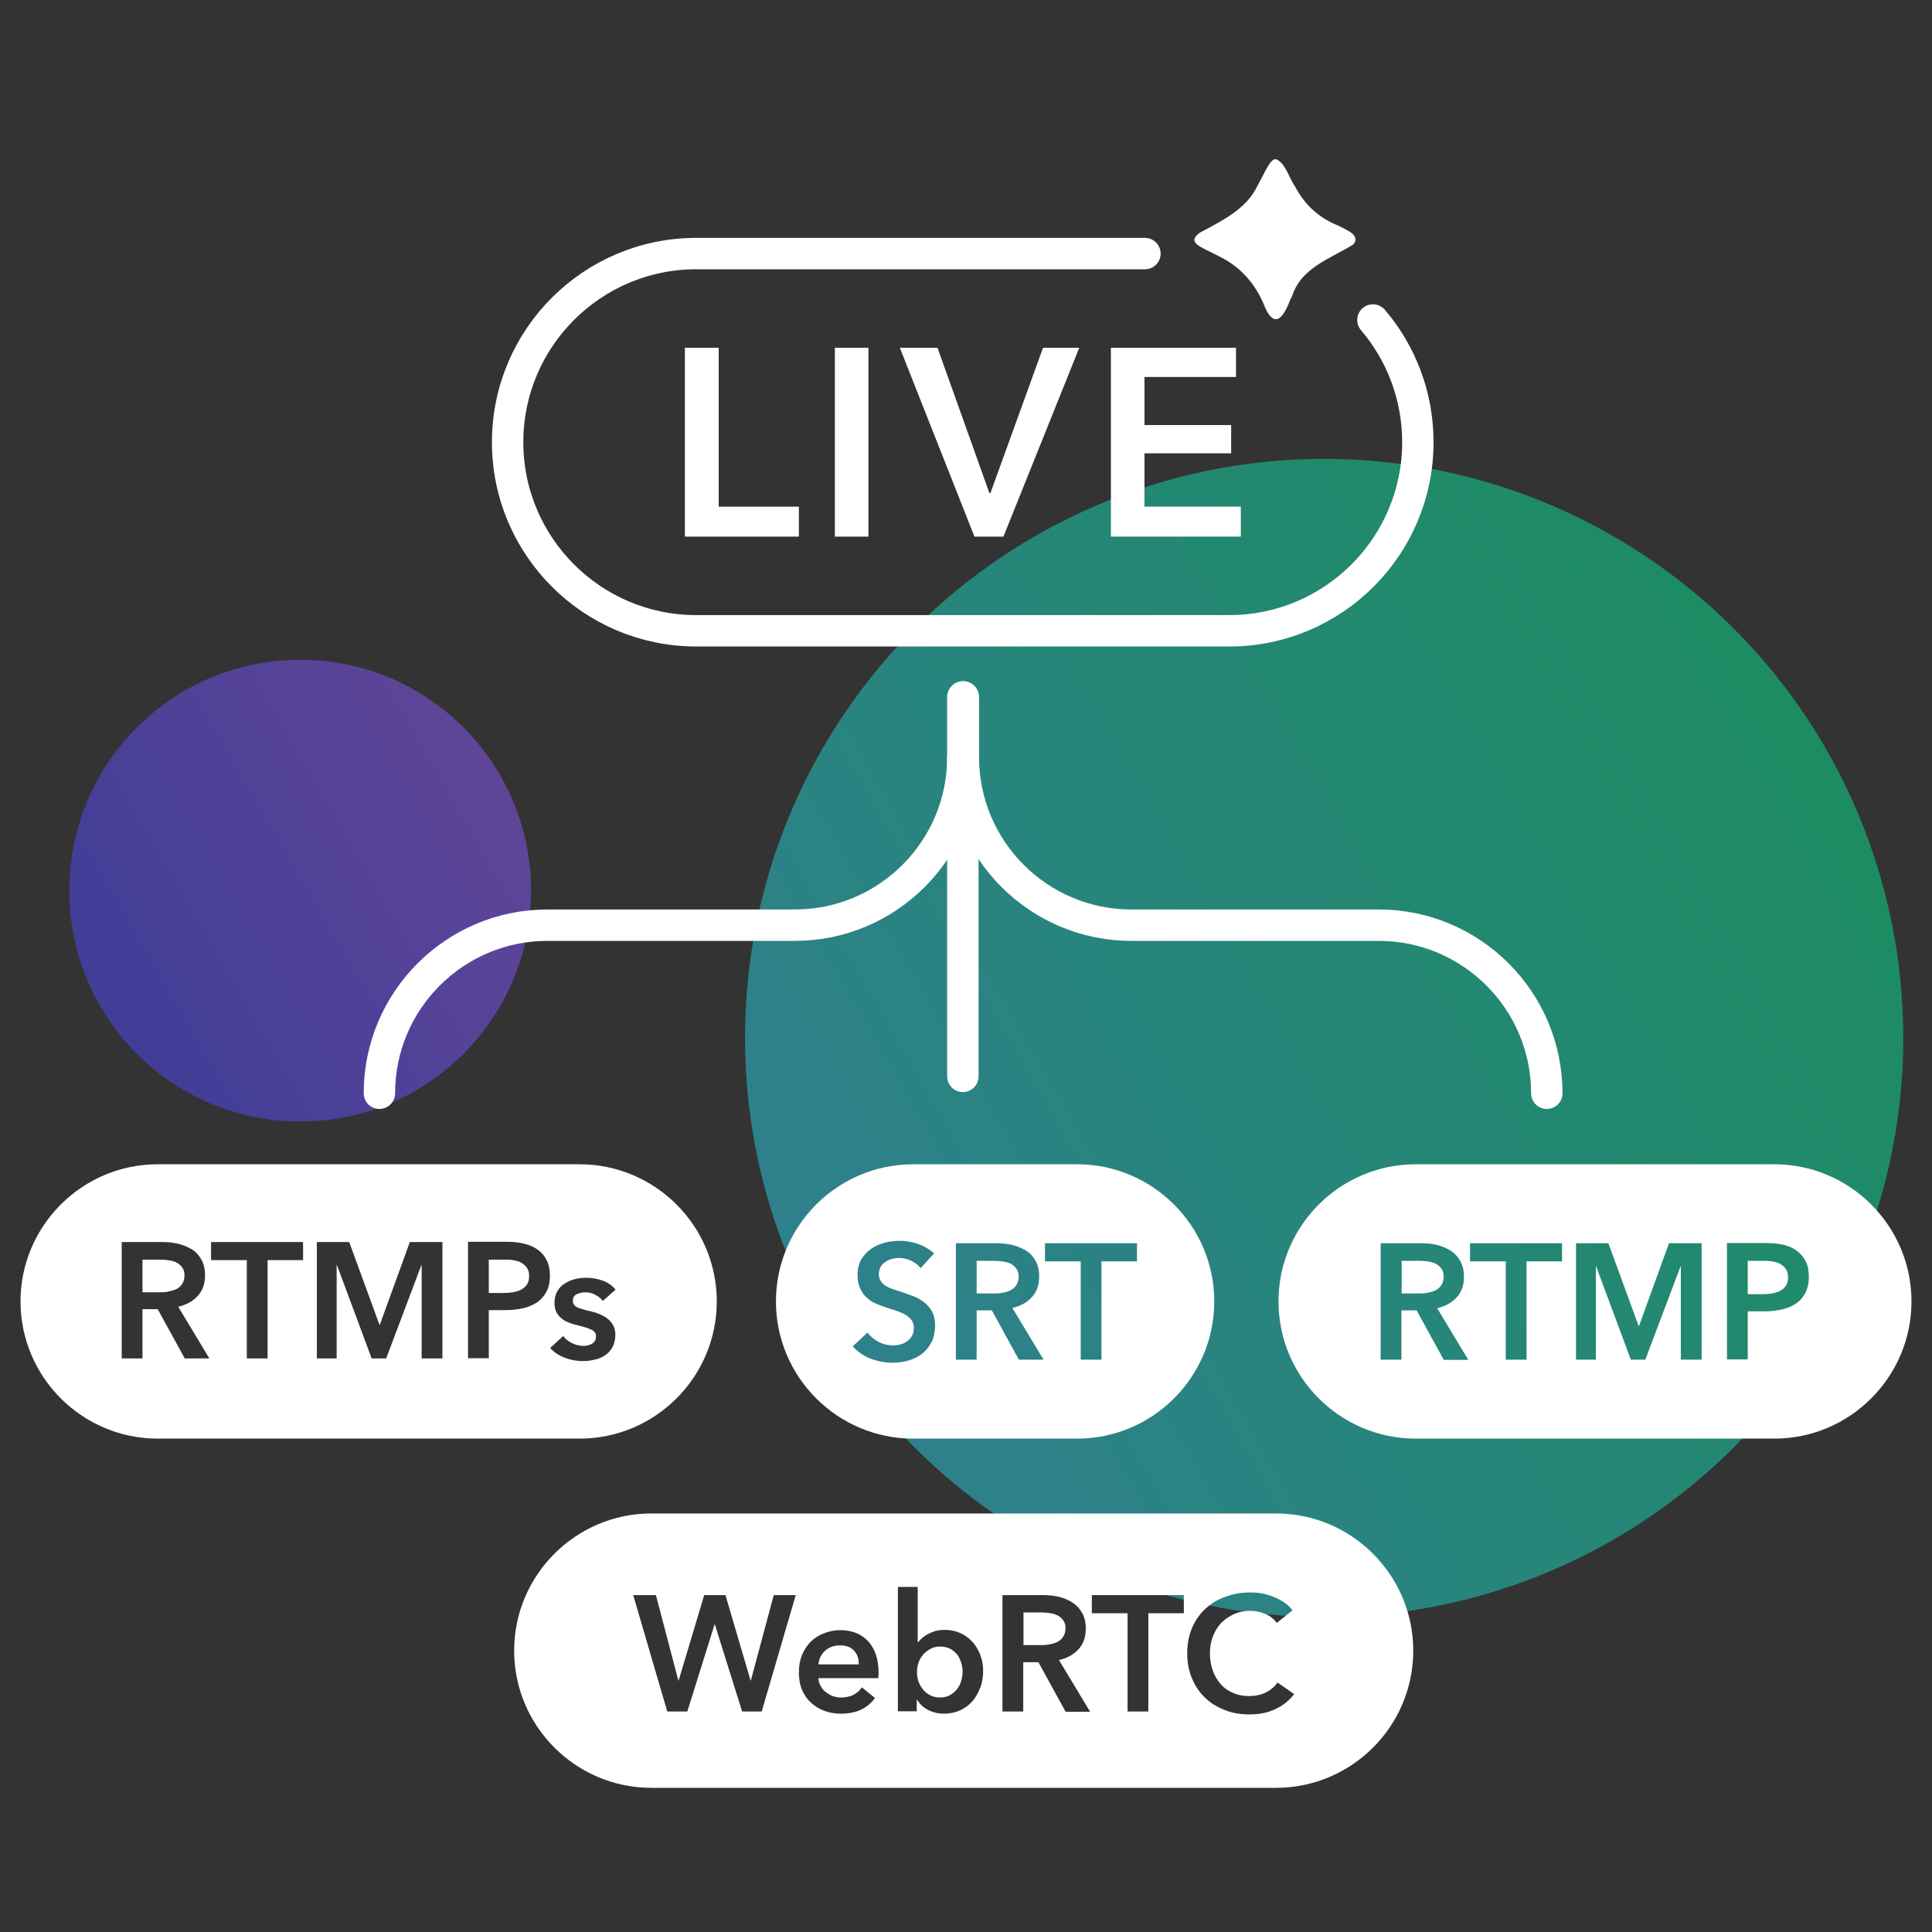 <?xml version="1.0" encoding="UTF-8"?>
<svg xmlns="http://www.w3.org/2000/svg" xmlns:xlink="http://www.w3.org/1999/xlink" id="Layer_1" data-name="Layer 1" viewBox="0 0 80 80">
  <rect x="0" y="0" width="80" height="80" fill="#333333" stroke="none"/>
  <defs>
    <style>
      .cls-1 {
        fill: url(#linear-gradient);
      }

      .cls-1, .cls-2 {
        isolation: isolate;
        opacity: .5;
      }

      .cls-1, .cls-2, .cls-3 {
        stroke-width: 0px;
      }

      .cls-2 {
        fill: url(#linear-gradient-2);
      }

      .cls-4 {
        fill: none;
        stroke: #fff;
        stroke-linecap: round;
        stroke-linejoin: round;
        stroke-width: 1.3px;
      }

      .cls-3 {
        fill: #fff;
      }
    </style>
    <linearGradient id="linear-gradient" x1="23.95" y1="28.23" x2="-.55" y2="42.37" gradientTransform="translate(0 2)" gradientUnits="userSpaceOnUse">
      <stop offset="0" stop-color="#975cff"></stop>
      <stop offset="1" stop-color="#3e44fe"></stop>
    </linearGradient>
    <linearGradient id="linear-gradient-2" x1="83.74" y1="24.3" x2="22.27" y2="59.77" gradientTransform="translate(0 2)" gradientUnits="userSpaceOnUse">
      <stop offset="0" stop-color="#00eb81"></stop>
      <stop offset="1" stop-color="#35c8ff"></stop>
    </linearGradient>
  </defs>
  <circle class="cls-1" cx="12.43" cy="36.88" r="9.56"></circle>
  <circle class="cls-2" cx="54.83" cy="42.98" r="23.98"></circle>
  <g>
    <path class="cls-3" d="M53.44,12.37c-.37,1.03-.75,1.12-1.09.28-.36-.89-.99-1.62-1.9-2.05-.69-.37-1.36-.54-.76-.97.88-.47,1.92-.97,2.37-1.92.32-.58.54-1.14.77-1.12.39.14.55.79.8,1.14.44.84,1.09,1.34,1.8,1.62.27.15.94.38.61.77-.96.6-2.14.95-2.53,2.12l-.06.13h0Z"></path>
    <g>
      <path class="cls-3" d="M28.37,14.4h1.39v6.58h3.32v1.24h-4.72v-7.82Z"></path>
      <path class="cls-3" d="M34.57,14.4h1.39v7.82h-1.39v-7.82Z"></path>
      <path class="cls-3" d="M37.26,14.4h1.56l2.15,6.02h.04l2.18-6.02h1.5l-3.14,7.82h-1.2l-3.09-7.82Z"></path>
      <path class="cls-3" d="M46,14.4h5.18v1.21h-3.79v1.99h3.59v1.17h-3.59v2.21h3.99v1.24h-5.38v-7.82Z"></path>
    </g>
    <g>
      <path class="cls-3" d="M39.63,68.51c-.08-.1-.17-.18-.29-.24s-.26-.09-.42-.09c-.15,0-.28.03-.4.1s-.22.15-.3.24c-.08.1-.15.21-.19.34-.04.13-.06.25-.06.38s.02.25.06.38c.04.12.11.24.19.34.08.1.19.18.3.24.12.06.25.09.4.09.16,0,.3-.03.42-.1s.22-.15.29-.25c.08-.1.14-.21.17-.34.04-.13.06-.25.06-.38s-.02-.25-.06-.38c-.04-.12-.1-.24-.17-.34Z"></path>
      <path class="cls-3" d="M44.12,67.42c0-.13-.03-.24-.09-.32-.06-.08-.13-.15-.22-.2s-.19-.08-.31-.1c-.12-.02-.23-.03-.34-.03h-.78v1.35h.7c.12,0,.24,0,.37-.03.12-.02.23-.05.33-.1.1-.05.18-.12.24-.21.06-.09.1-.21.1-.36Z"></path>
      <path class="cls-3" d="M35.37,68.36c-.06-.07-.14-.13-.24-.17-.1-.04-.21-.06-.34-.06-.24,0-.45.07-.62.22s-.26.34-.28.57h1.67c0-.1-.01-.2-.04-.3-.03-.1-.08-.18-.14-.25Z"></path>
      <path class="cls-3" d="M52.84,62.67h-25.87c-3.13,0-5.68,2.55-5.68,5.68s2.55,5.68,5.68,5.68h25.87c3.13,0,5.68-2.55,5.68-5.68s-2.55-5.68-5.68-5.68ZM31.56,70.87h-.83l-1.13-3.61h-.01l-1.13,3.61h-.83l-1.41-4.82h.94l.93,3.54h.01l1.06-3.54h.88l1.04,3.54h.01l.95-3.54h.91l-1.41,4.82ZM36.37,69.38s0,.07,0,.11h-2.48c0,.12.04.23.09.32.05.1.12.18.21.25.09.07.18.13.29.17s.22.06.34.06c.2,0,.38-.04.52-.11.14-.07.26-.18.35-.31l.54.44c-.32.44-.79.65-1.4.65-.25,0-.49-.04-.7-.12-.21-.08-.4-.19-.55-.34-.16-.14-.28-.32-.37-.53s-.13-.45-.13-.72.04-.5.13-.72c.09-.22.21-.4.36-.55.15-.15.34-.27.55-.35s.44-.13.68-.13c.23,0,.44.04.63.11.19.07.36.19.5.33.14.15.25.33.33.55.08.22.12.48.12.77v.11ZM40.58,69.9c-.08.21-.18.39-.32.55-.14.16-.31.28-.5.37-.2.09-.42.14-.67.14-.23,0-.45-.05-.65-.15-.2-.1-.36-.25-.47-.44h-.01v.49h-.78v-5.15h.82v2.29h.02c.04-.05.09-.11.16-.17s.14-.11.23-.16c.09-.05.19-.09.31-.13.12-.03.25-.05.4-.05.23,0,.44.04.64.13s.36.21.5.36c.14.15.25.34.33.54.08.21.12.43.12.67s-.04.47-.11.68ZM44.12,70.87l-1.12-2.04h-.63v2.04h-.86v-4.82h1.67c.23,0,.45.02.66.07.21.05.4.13.57.24s.3.25.4.43c.1.18.15.39.15.65,0,.35-.1.63-.3.85-.2.22-.47.37-.81.45l1.29,2.14h-1.03ZM49.03,66.8h-1.48v4.07h-.86v-4.07h-1.48v-.75h3.81v.75ZM52.81,70.77c-.31.15-.67.22-1.08.22-.38,0-.72-.06-1.04-.19s-.59-.3-.81-.52c-.23-.22-.4-.49-.53-.8-.13-.31-.19-.65-.19-1.03s.07-.73.2-1.04c.13-.31.32-.58.55-.79.23-.22.51-.39.83-.5.32-.12.66-.18,1.03-.18.15,0,.32.01.48.04.17.03.33.08.48.14.15.06.3.14.44.23.14.09.25.2.35.33l-.65.52c-.13-.17-.29-.3-.5-.38-.2-.08-.4-.12-.6-.12-.25,0-.48.05-.68.14s-.38.22-.53.37c-.15.16-.26.35-.34.56-.08.21-.12.44-.12.69,0,.26.04.5.12.72s.19.4.33.56c.14.16.31.28.51.36.2.09.42.13.67.13s.49-.05.69-.15c.2-.1.36-.24.48-.41l.69.48c-.21.27-.47.48-.78.62Z"></path>
    </g>
    <g>
      <path class="cls-3" d="M21.58,52.28c-.1-.05-.21-.08-.33-.1-.13-.02-.25-.02-.38-.02h-.63v1.38h.6c.14,0,.27-.01.4-.03s.24-.06.34-.11c.1-.05.18-.12.24-.21.06-.09.09-.21.09-.35s-.03-.26-.09-.34c-.06-.09-.14-.16-.23-.21Z"></path>
      <path class="cls-3" d="M24,48.21H6.53c-3.13,0-5.68,2.55-5.68,5.68s2.55,5.68,5.68,5.68h17.47c3.13,0,5.68-2.55,5.68-5.68s-2.55-5.68-5.68-5.68ZM7.65,56.25l-1.12-2.04h-.63v2.04h-.86v-4.82h1.67c.23,0,.45.02.66.07.21.05.4.13.57.23s.3.25.4.43c.1.18.15.39.15.65,0,.35-.1.63-.3.85-.2.22-.47.37-.81.45l1.29,2.14h-1.03ZM12.56,52.18h-1.48v4.07h-.86v-4.07h-1.48v-.75h3.81v.75ZM18.31,56.25h-.85v-3.87h-.01l-1.46,3.87h-.6l-1.44-3.87h-.01v3.87h-.82v-4.82h1.34l1.25,3.42h.02l1.24-3.42h1.35v4.82ZM22.62,53.5c-.1.18-.23.33-.4.44-.17.11-.37.19-.6.24-.23.05-.47.07-.72.07h-.66v1.99h-.86v-4.82h1.57c.28,0,.53.02.75.08.22.05.41.13.57.25.16.11.28.26.37.44.09.18.13.39.13.64,0,.27-.05.49-.15.67ZM23.89,54.13c.12.05.3.11.53.16.12.03.25.06.37.11.12.05.24.11.34.18.1.08.19.17.25.28.06.11.1.25.1.4,0,.2-.04.37-.11.51-.08.14-.17.25-.3.34-.12.09-.27.15-.44.19-.17.04-.34.06-.51.06-.25,0-.5-.05-.74-.14-.24-.09-.44-.23-.6-.4l.54-.5c.09.12.21.22.35.29s.31.12.48.12c.06,0,.12,0,.18-.02.06-.01.12-.04.17-.06s.09-.07.13-.12c.03-.05.05-.11.05-.18,0-.14-.06-.23-.19-.29-.13-.06-.31-.12-.56-.18-.12-.03-.24-.06-.36-.11-.12-.04-.22-.1-.31-.17-.09-.07-.16-.16-.22-.26-.05-.1-.08-.23-.08-.39,0-.18.04-.34.11-.47.07-.13.17-.24.3-.32.12-.08.26-.15.42-.19.15-.04.31-.06.48-.06.24,0,.47.04.69.12.22.08.4.21.53.37l-.53.47c-.07-.1-.17-.18-.3-.25-.13-.07-.27-.11-.42-.11-.13,0-.25.03-.36.08s-.16.15-.16.27.06.22.18.27Z"></path>
      <path class="cls-3" d="M7.64,52.81c0-.13-.03-.24-.09-.32-.06-.08-.13-.15-.22-.2-.09-.05-.19-.08-.31-.1-.12-.02-.23-.03-.34-.03h-.78v1.35h.7c.12,0,.25,0,.37-.03s.23-.05.33-.1c.1-.05.18-.12.24-.21.06-.09.1-.21.1-.36Z"></path>
    </g>
    <g>
      <path class="cls-3" d="M73.71,52.33c-.1-.05-.21-.08-.33-.1s-.25-.02-.38-.02h-.63v1.38h.6c.14,0,.27-.01.4-.03s.24-.06.34-.11c.1-.05.18-.12.24-.21.06-.09.09-.21.09-.35s-.03-.26-.09-.34c-.06-.09-.14-.16-.23-.21Z"></path>
      <path class="cls-3" d="M59.78,52.86c0-.13-.03-.24-.09-.32-.06-.08-.13-.15-.22-.2-.09-.05-.19-.08-.31-.1-.12-.02-.23-.03-.34-.03h-.78v1.35h.7c.12,0,.24,0,.37-.03.12-.02.23-.05.33-.1.1-.05.18-.12.24-.21.06-.09.1-.21.1-.36Z"></path>
      <path class="cls-3" d="M73.47,48.21h-14.85c-3.13,0-5.68,2.55-5.68,5.68s2.55,5.68,5.68,5.68h14.85c3.13,0,5.68-2.55,5.68-5.68s-2.55-5.68-5.68-5.68ZM59.78,56.3l-1.12-2.04h-.63v2.04h-.86v-4.82h1.67c.23,0,.45.02.66.07.21.05.4.13.57.24.17.11.3.25.4.43.1.18.15.39.15.65,0,.35-.1.63-.3.85-.2.22-.47.37-.81.45l1.29,2.14h-1.03ZM64.69,52.23h-1.48v4.07h-.86v-4.07h-1.48v-.75h3.81v.75ZM70.45,56.3h-.85v-3.87h-.01l-1.46,3.87h-.6l-1.44-3.87h-.01v3.87h-.82v-4.82h1.34l1.25,3.42h.02l1.24-3.42h1.35v4.82ZM74.75,53.55c-.1.18-.23.33-.4.44-.17.11-.37.19-.6.24-.23.05-.47.07-.72.07h-.66v1.99h-.86v-4.82h1.57c.28,0,.53.02.75.07.22.05.41.13.57.25s.28.26.37.44c.09.18.13.39.13.64,0,.27-.05.49-.15.67Z"></path>
    </g>
    <g>
      <path class="cls-3" d="M44.6,48.21h-6.79c-3.13,0-5.68,2.55-5.68,5.68s2.55,5.68,5.68,5.68h6.79c3.13,0,5.68-2.55,5.68-5.68s-2.55-5.68-5.68-5.68ZM38.58,55.56c-.1.19-.22.35-.38.48-.16.13-.34.22-.56.29-.21.06-.44.1-.67.1-.31,0-.62-.06-.92-.17-.3-.12-.54-.29-.74-.51l.61-.57c.12.16.28.29.47.39.2.1.39.14.58.14.1,0,.2-.01.31-.04.1-.02.2-.07.28-.13.08-.06.15-.13.2-.22s.08-.2.08-.33-.03-.23-.09-.32c-.06-.08-.14-.16-.24-.22-.1-.06-.22-.11-.35-.16-.14-.05-.28-.09-.43-.14-.15-.05-.29-.1-.44-.16-.15-.06-.28-.15-.39-.25-.12-.1-.21-.23-.28-.38-.07-.15-.11-.34-.11-.57,0-.24.05-.46.15-.63.1-.18.24-.32.4-.44.17-.12.35-.2.57-.26.21-.06.43-.08.64-.08.24,0,.49.04.75.13.25.09.47.22.66.39l-.56.61c-.09-.12-.22-.22-.38-.3-.17-.08-.33-.12-.5-.12-.1,0-.2.01-.3.04-.1.02-.19.06-.27.12-.08.05-.15.12-.2.2-.05.08-.08.19-.08.3,0,.11.02.2.07.28s.11.14.19.2c.08.05.18.1.29.14s.24.08.37.12c.15.05.31.11.48.17.17.06.32.15.46.25.14.1.25.24.34.39.09.16.13.36.13.59,0,.26-.05.48-.14.68ZM42.19,56.3l-1.12-2.04h-.63v2.04h-.86v-4.82h1.67c.23,0,.45.02.66.07.21.05.4.13.57.23s.3.25.4.43c.1.18.15.39.15.65,0,.35-.1.63-.3.85-.2.22-.47.37-.81.45l1.29,2.14h-1.03ZM47.09,52.23h-1.48v4.07h-.86v-4.07h-1.48v-.75h3.81v.75Z"></path>
      <path class="cls-3" d="M42.18,52.86c0-.13-.03-.24-.09-.32-.06-.08-.13-.15-.22-.2s-.19-.08-.31-.1c-.12-.02-.23-.03-.34-.03h-.78v1.35h.7c.12,0,.24,0,.37-.03.12-.02.23-.05.33-.1.1-.05.18-.12.24-.21s.1-.21.1-.36Z"></path>
    </g>
  </g>
  <g>
    <path class="cls-4" d="M56.85,13.25c1.16,1.36,1.86,3.13,1.86,5.06h0c0,4.31-3.5,7.81-7.81,7.81h-22.07c-4.31,0-7.81-3.5-7.81-7.81h0c0-4.31,3.5-7.81,7.81-7.81h18.58"></path>
    <path class="cls-4" d="M39.87,28.86v2.49c0,3.84-3.12,6.96-6.96,6.96h-10.24c-3.84,0-6.96,3.12-6.96,6.96"></path>
    <path class="cls-4" d="M39.89,28.86v2.49c0,3.84,3.12,6.96,6.96,6.96h10.24c3.84,0,6.96,3.12,6.96,6.96"></path>
    <line class="cls-4" x1="39.87" y1="44.57" x2="39.87" y2="31.35"></line>
  </g>
</svg>
